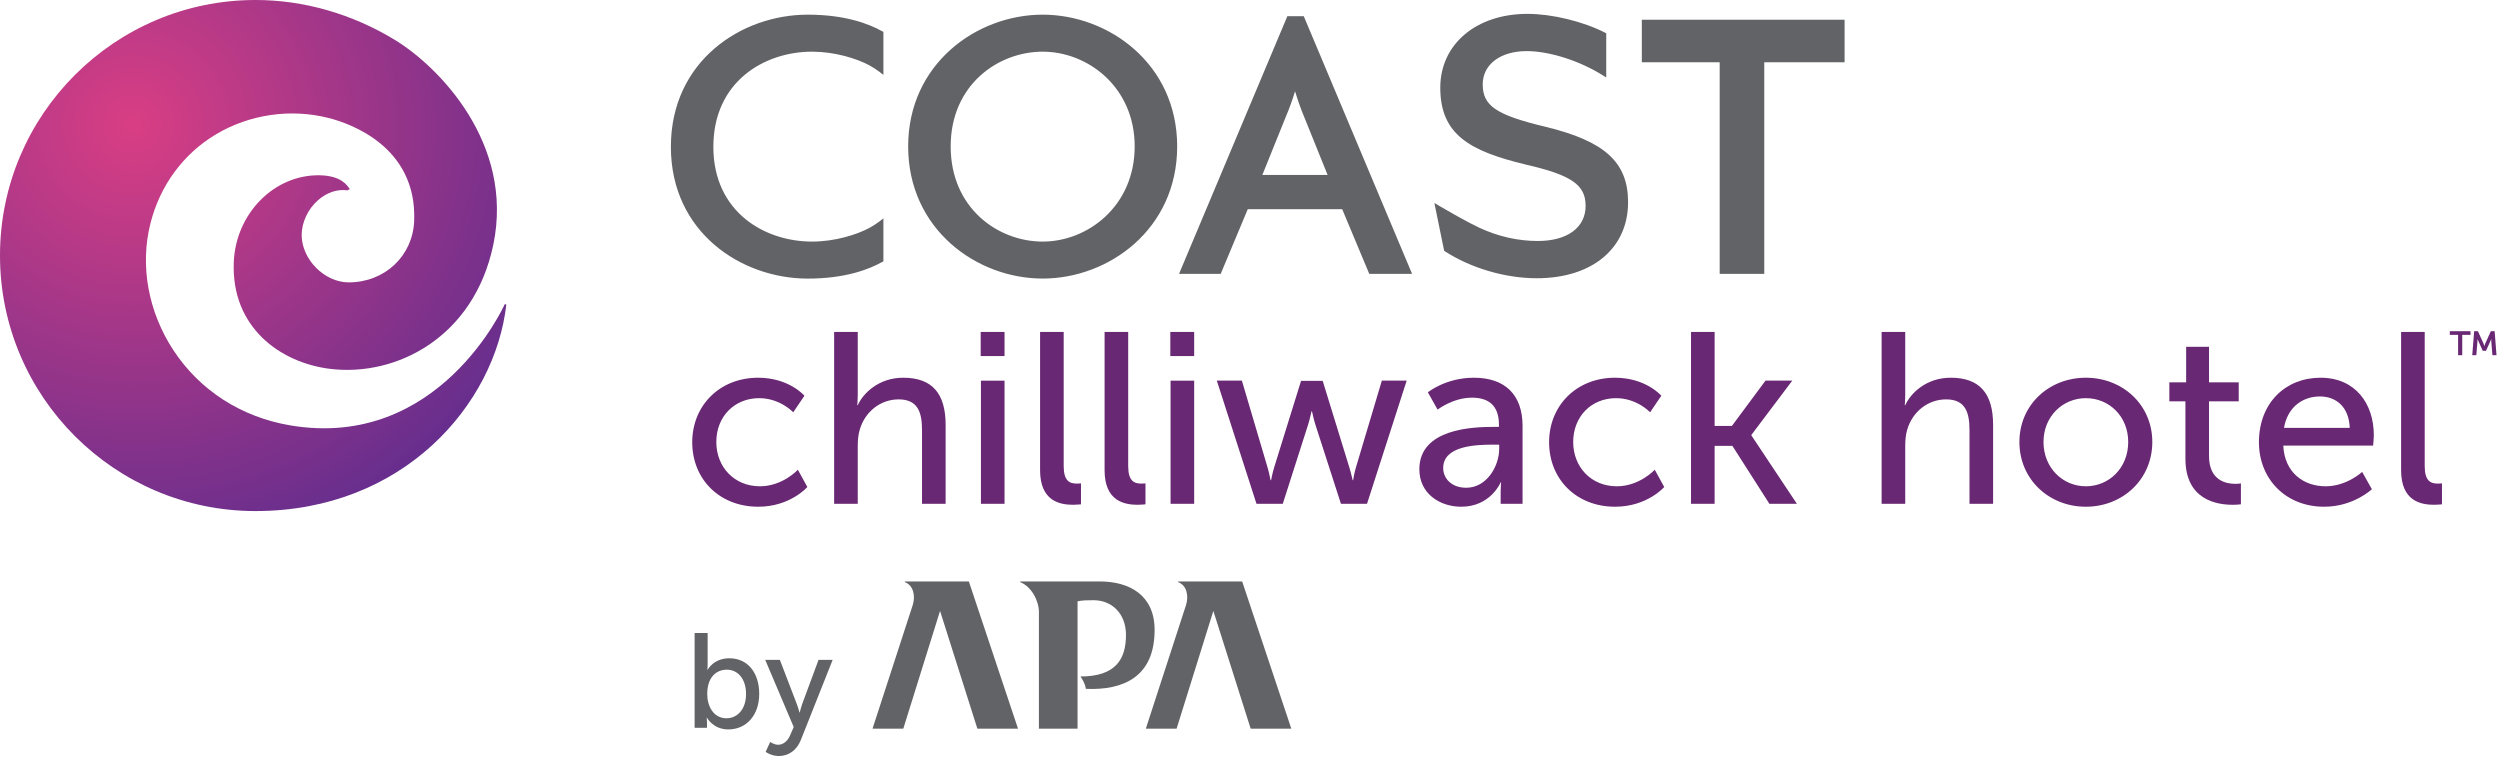 <?xml version="1.0" encoding="UTF-8"?>
<svg width="218px" height="66px" viewBox="0 0 218 66" version="1.1" xmlns="http://www.w3.org/2000/svg" xmlns:xlink="http://www.w3.org/1999/xlink">
    <!-- Generator: Sketch 63.1 (92452) - https://sketch.com -->
    <title>Coast Chilliwack Hotel / Handover / 002 Logos / Scroll</title>
    <desc>Created with Sketch.</desc>
    <defs>
        <radialGradient cx="25.964%" cy="24.436%" fx="25.964%" fy="24.436%" r="86.547%" gradientTransform="translate(0.26,0.244),scale(1,0.991),rotate(46.809),translate(-0.26,-0.244)" id="radialGradient-1">
            <stop stop-color="#D93E84" offset="0%"></stop>
            <stop stop-color="#662E8D" offset="100%"></stop>
        </radialGradient>
    </defs>
    <g id="Coast-Chilliwack-Hotel-/-Handover-/-002-Logos-/-Scroll" stroke="none" stroke-width="1" fill="none" fill-rule="evenodd">
        <path d="M70.435,24.294 C73.681,24.294 75.767,23.499 76.947,22.834 L77.033,22.785 L77.033,19.044 C77.033,19.044 76.407,19.555 75.826,19.867 C74.683,20.479 72.779,21.066 70.809,21.066 C66.667,21.066 62.205,18.48 62.205,12.803 C62.205,7.1 66.667,4.506 70.809,4.506 C72.779,4.506 74.683,5.092 75.826,5.704 C76.407,6.017 77.033,6.528 77.033,6.528 L77.033,2.786 L76.947,2.736 C75.767,2.072 73.681,1.278 70.435,1.278 C64.65,1.278 58.501,5.317 58.501,12.803 C58.501,20.265 64.65,24.294 70.435,24.294 L70.435,24.294 Z M134.782,11.059 C130.474,10.03 129.293,9.234 129.293,7.356 C129.293,5.62 130.835,4.456 133.129,4.456 C135.108,4.456 137.78,5.311 139.782,6.581 L140.064,6.755 L140.064,2.9 L139.966,2.851 C138.052,1.869 135.333,1.209 133.196,1.209 C128.72,1.209 125.592,3.858 125.592,7.646 C125.592,11.768 128.208,13.182 133.036,14.347 C137.043,15.272 138.265,16.114 138.265,17.954 C138.265,19.841 136.671,21.014 134.105,21.014 C132.362,21.014 130.645,20.624 128.995,19.856 C127.966,19.377 126.316,18.426 125.421,17.901 L125.077,17.7 L125.93,21.871 L125.995,21.912 C128.267,23.383 131.262,24.263 134.007,24.263 C138.842,24.263 141.968,21.656 141.968,17.63 C141.968,14.16 139.955,12.317 134.782,11.059 L134.782,11.059 Z M143.167,1.723 L143.167,5.428 L149.956,5.428 L149.956,23.881 L153.844,23.881 L153.844,5.428 L160.849,5.428 L160.849,1.723 L143.167,1.723 Z M115.767,15.254 L110.077,15.254 L112.128,10.171 C112.43,9.465 112.716,8.668 112.927,7.958 C113.199,8.833 113.48,9.625 113.714,10.167 L115.767,15.254 Z M112.256,1.415 L102.812,23.881 L106.445,23.881 L108.803,18.245 L117.041,18.245 L119.399,23.881 L123.134,23.881 L113.689,1.415 L112.256,1.415 Z M90.921,4.506 C94.865,4.506 98.944,7.597 98.944,12.766 C98.944,17.96 94.865,21.066 90.921,21.066 C87.031,21.066 82.899,18.157 82.899,12.766 C82.899,7.401 87.031,4.506 90.921,4.506 L90.921,4.506 Z M90.921,24.291 C96.686,24.291 102.65,19.983 102.65,12.766 C102.65,5.577 96.686,1.278 90.921,1.278 C85.155,1.278 79.192,5.577 79.192,12.766 C79.192,19.983 85.155,24.291 90.921,24.291 L90.921,24.291 Z M69.936,61.428 C69.832,61.734 69.739,62.131 69.739,62.131 L69.715,62.131 C69.715,62.131 69.61,61.722 69.492,61.416 L68.005,57.541 L66.728,57.541 L69.211,63.396 L68.917,64.075 C68.696,64.614 68.309,64.942 67.853,64.942 C67.49,64.942 67.162,64.695 67.162,64.695 L66.764,65.562 C66.764,65.562 67.243,65.925 67.912,65.925 C68.744,65.925 69.468,65.445 69.832,64.531 L72.607,57.541 L71.377,57.541 L69.936,61.428 Z M63.347,62.634 C62.222,62.634 61.671,61.58 61.671,60.528 C61.671,59.016 62.492,58.396 63.38,58.396 C64.365,58.396 65.055,59.227 65.055,60.516 C65.055,61.863 64.283,62.634 63.347,62.634 L63.347,62.634 Z M63.603,57.401 C62.21,57.401 61.706,58.407 61.706,58.407 L61.683,58.407 C61.683,58.407 61.706,58.197 61.706,57.904 L61.706,55.199 L60.571,55.199 L60.571,63.466 L61.649,63.466 L61.649,63.033 C61.649,62.775 61.625,62.587 61.625,62.587 L61.649,62.587 C61.649,62.587 62.186,63.606 63.511,63.606 C65.067,63.606 66.204,62.388 66.204,60.504 C66.204,58.666 65.197,57.401 63.603,57.401 L63.603,57.401 Z M95.896,50.702 L88.96,50.702 L88.96,50.761 C89.955,51.152 90.593,52.402 90.593,53.366 L90.593,63.537 L93.963,63.537 L93.963,52.431 C94.421,52.341 94.881,52.338 95.359,52.338 C96.95,52.338 98.185,53.5 98.185,55.368 C98.185,57.511 97.26,58.989 94.212,58.989 C94.212,58.989 94.616,59.513 94.685,60.068 C97.988,60.212 100.682,59.004 100.682,54.933 C100.682,51.89 98.484,50.702 95.896,50.702 L95.896,50.702 Z M102.733,50.702 L102.733,50.761 C103.507,51.054 103.666,51.988 103.42,52.765 L99.917,63.537 L102.601,63.537 L105.803,53.272 L109.058,63.537 L112.601,63.537 L108.317,50.702 L102.733,50.702 Z M78.901,50.702 L78.901,50.761 C79.676,51.054 79.833,51.988 79.589,52.765 L76.085,63.537 L78.769,63.537 L81.972,53.272 L85.226,63.537 L88.77,63.537 L84.484,50.702 L78.901,50.702 Z" id="Fill-1" fill="#626366"></path>
        <path d="M0,22.281 C0,34.571 9.995,44.565 22.28,44.565 L22.28,44.565 C35.159,44.565 43.165,35.285 44.151,26.557 L44.151,26.557 L44.018,26.517 C43.961,26.648 38.273,39.268 25.323,37.095 L25.323,37.095 C21.032,36.371 17.406,34.034 15.104,30.513 L15.104,30.513 C12.918,27.17 12.191,23.145 13.119,19.478 L13.119,19.478 C13.953,16.173 15.983,13.411 18.842,11.708 L18.842,11.708 C21.771,9.964 25.355,9.446 28.671,10.292 L28.671,10.292 C30.482,10.752 36.365,12.76 36.116,19.25 L36.116,19.25 C36.004,22.316 33.549,24.623 30.409,24.623 L30.409,24.623 C28.299,24.623 26.306,22.619 26.306,20.494 L26.306,20.494 C26.306,19.381 26.862,18.205 27.759,17.433 L27.759,17.433 C28.527,16.769 29.438,16.472 30.327,16.6 L30.327,16.6 C30.327,16.6 30.335,16.567 30.342,16.53 L30.342,16.53 L30.356,16.53 C30.368,16.547 30.377,16.558 30.384,16.569 L30.384,16.569 L30.5,16.49 C30.247,16.111 29.718,15.319 27.863,15.284 L27.863,15.284 C23.909,15.219 20.554,18.621 20.385,22.866 L20.385,22.866 C20.157,28.543 24.436,31.628 28.776,32.164 L28.776,32.164 C34.582,32.877 41.341,29.39 43.017,21.335 L43.017,21.335 C44.859,12.47 38.212,5.782 34.442,3.485 L34.442,3.485 C30.696,1.206 26.49,0 22.28,0 L22.28,0 C9.995,0 0,9.997 0,22.281" id="Fill-4" fill="url(#radialGradient-1)"></path>
        <path d="M217.533,28.882 L217.201,28.882 L216.706,29.975 C216.673,30.06 216.645,30.174 216.645,30.174 L216.635,30.174 C216.635,30.174 216.607,30.06 216.569,29.975 L216.075,28.882 L215.747,28.882 L215.581,30.972 L215.937,30.972 L216.037,29.723 C216.042,29.652 216.032,29.581 216.032,29.581 L216.042,29.581 L216.493,30.587 L216.783,30.587 L217.233,29.581 L217.243,29.581 C217.243,29.581 217.233,29.652 217.238,29.723 L217.338,30.972 L217.695,30.972 L217.533,28.882 Z M213.624,29.2 L214.346,29.2 L214.346,30.972 L214.707,30.972 L214.707,29.2 L215.429,29.2 L215.429,28.882 L213.624,28.882 L213.624,29.2 Z M211.435,40.642 L211.435,28.946 L209.376,28.946 L209.376,41.003 C209.376,43.698 211.095,44.017 212.263,44.017 C212.623,44.017 212.942,43.974 212.942,43.974 L212.942,42.149 C212.942,42.149 212.772,42.17 212.581,42.17 C211.944,42.17 211.435,41.936 211.435,40.642 L211.435,40.642 Z M199.165,37.309 C199.462,35.548 200.736,34.571 202.307,34.571 C203.686,34.571 204.833,35.463 204.896,37.309 L199.165,37.309 Z M202.349,32.937 C199.292,32.937 196.979,35.144 196.979,38.562 C196.979,41.746 199.292,44.187 202.667,44.187 C205.236,44.187 206.828,42.658 206.828,42.658 L205.979,41.151 C205.979,41.151 204.642,42.404 202.795,42.404 C200.885,42.404 199.208,41.215 199.102,38.859 L206.934,38.859 C206.934,38.859 206.998,38.243 206.998,37.967 C206.998,35.187 205.385,32.937 202.349,32.937 L202.349,32.937 Z M192.627,39.772 L192.627,34.996 L195.217,34.996 L195.217,33.34 L192.627,33.34 L192.627,30.241 L190.632,30.241 L190.632,33.34 L189.167,33.34 L189.167,34.996 L190.569,34.996 L190.569,40.005 C190.569,43.592 193.307,44.017 194.686,44.017 C195.111,44.017 195.408,43.974 195.408,43.974 L195.408,42.149 C195.408,42.149 195.217,42.191 194.92,42.191 C194.134,42.191 192.627,41.915 192.627,39.772 L192.627,39.772 Z M181.886,42.404 C179.87,42.404 178.193,40.791 178.193,38.54 C178.193,36.312 179.87,34.72 181.886,34.72 C183.924,34.72 185.58,36.312 185.58,38.54 C185.58,40.791 183.924,42.404 181.886,42.404 L181.886,42.404 Z M181.886,32.937 C178.681,32.937 176.092,35.293 176.092,38.54 C176.092,41.809 178.681,44.187 181.886,44.187 C185.092,44.187 187.681,41.809 187.681,38.54 C187.681,35.293 185.092,32.937 181.886,32.937 L181.886,32.937 Z M170.105,32.937 C167.961,32.937 166.603,34.295 166.136,35.335 L166.094,35.335 C166.094,35.335 166.136,34.953 166.136,34.444 L166.136,28.946 L164.077,28.946 L164.077,43.932 L166.136,43.932 L166.136,38.901 C166.136,38.392 166.178,37.904 166.306,37.479 C166.752,35.93 168.089,34.826 169.702,34.826 C171.421,34.826 171.74,36.015 171.74,37.522 L171.74,43.932 L173.799,43.932 L173.799,37.054 C173.799,34.317 172.631,32.937 170.105,32.937 L170.105,32.937 Z M152.721,37.925 L156.287,33.191 L153.952,33.191 L151.023,37.139 L149.516,37.139 L149.516,28.946 L147.457,28.946 L147.457,43.932 L149.516,43.932 L149.516,38.88 L151.065,38.88 L154.292,43.932 L156.69,43.932 L152.721,37.967 L152.721,37.925 Z M140.982,42.404 C138.753,42.404 137.183,40.727 137.183,38.54 C137.183,36.333 138.753,34.72 140.918,34.72 C142.744,34.72 143.89,35.951 143.89,35.951 L144.867,34.508 C144.867,34.508 143.529,32.937 140.833,32.937 C137.459,32.937 135.081,35.378 135.081,38.562 C135.081,41.788 137.459,44.187 140.833,44.187 C143.635,44.187 145.121,42.467 145.121,42.467 L144.294,40.96 C144.294,40.96 142.978,42.404 140.982,42.404 L140.982,42.404 Z M130.73,39.114 C130.73,40.706 129.604,42.531 127.864,42.531 C126.526,42.531 125.847,41.682 125.847,40.812 C125.847,38.88 128.649,38.774 130.199,38.774 L130.73,38.774 L130.73,39.114 Z M128.522,32.937 C126.06,32.937 124.51,34.211 124.51,34.211 L125.359,35.718 C125.359,35.718 126.696,34.677 128.352,34.677 C129.71,34.677 130.708,35.272 130.708,37.033 L130.708,37.225 L130.241,37.225 C128.437,37.225 123.767,37.373 123.767,40.918 C123.767,43.062 125.571,44.187 127.418,44.187 C129.986,44.187 130.857,42.064 130.857,42.064 L130.899,42.064 C130.899,42.064 130.857,42.425 130.857,42.913 L130.857,43.932 L132.767,43.932 L132.767,37.139 C132.767,34.423 131.239,32.937 128.522,32.937 L128.522,32.937 Z M118.247,40.727 C118.078,41.278 117.993,41.873 117.993,41.873 L117.95,41.873 C117.95,41.873 117.823,41.278 117.653,40.727 L115.339,33.213 L113.451,33.213 L111.116,40.727 C110.946,41.278 110.84,41.873 110.84,41.873 L110.797,41.873 C110.776,41.873 110.691,41.278 110.521,40.727 L108.292,33.191 L106.106,33.191 L109.566,43.932 L111.858,43.932 L114.066,37.033 C114.236,36.481 114.363,35.866 114.363,35.866 L114.406,35.866 C114.406,35.866 114.533,36.481 114.703,37.033 L116.931,43.932 L119.203,43.932 L122.662,33.191 L120.497,33.191 L118.247,40.727 Z M102.052,31.048 L104.132,31.048 L104.132,28.946 L102.052,28.946 L102.052,31.048 Z M102.073,43.932 L104.132,43.932 L104.132,33.192 L102.073,33.192 L102.073,43.932 Z M98.379,40.642 L98.379,28.946 L96.32,28.946 L96.32,41.003 C96.32,43.698 98.04,44.017 99.207,44.017 C99.568,44.017 99.886,43.974 99.886,43.974 L99.886,42.149 C99.886,42.149 99.717,42.17 99.526,42.17 C98.889,42.17 98.379,41.936 98.379,40.642 L98.379,40.642 Z M92.754,40.642 L92.754,28.946 L90.695,28.946 L90.695,41.003 C90.695,43.698 92.415,44.017 93.582,44.017 C93.943,44.017 94.261,43.974 94.261,43.974 L94.261,42.149 C94.261,42.149 94.091,42.17 93.9,42.17 C93.264,42.17 92.754,41.936 92.754,40.642 L92.754,40.642 Z M85.516,31.048 L87.596,31.048 L87.596,28.946 L85.516,28.946 L85.516,31.048 Z M85.537,43.932 L87.596,43.932 L87.596,33.192 L85.537,33.192 L85.537,43.932 Z M78.765,32.937 C76.621,32.937 75.263,34.295 74.796,35.335 L74.754,35.335 C74.754,35.335 74.796,34.953 74.796,34.444 L74.796,28.946 L72.737,28.946 L72.737,43.932 L74.796,43.932 L74.796,38.901 C74.796,38.392 74.838,37.904 74.966,37.479 C75.412,35.93 76.749,34.826 78.362,34.826 C80.081,34.826 80.4,36.015 80.4,37.522 L80.4,43.932 L82.459,43.932 L82.459,37.054 C82.459,34.317 81.291,32.937 78.765,32.937 L78.765,32.937 Z M66.263,42.404 C64.034,42.404 62.463,40.727 62.463,38.54 C62.463,36.333 64.034,34.72 66.199,34.72 C68.025,34.72 69.17,35.951 69.17,35.951 L70.147,34.508 C70.147,34.508 68.81,32.937 66.114,32.937 C62.739,32.937 60.362,35.378 60.362,38.562 C60.362,41.788 62.739,44.187 66.114,44.187 C68.915,44.187 70.401,42.467 70.401,42.467 L69.574,40.96 C69.574,40.96 68.258,42.404 66.263,42.404 L66.263,42.404 Z" id="Fill-7" fill="#692873"></path>
    </g>
</svg>